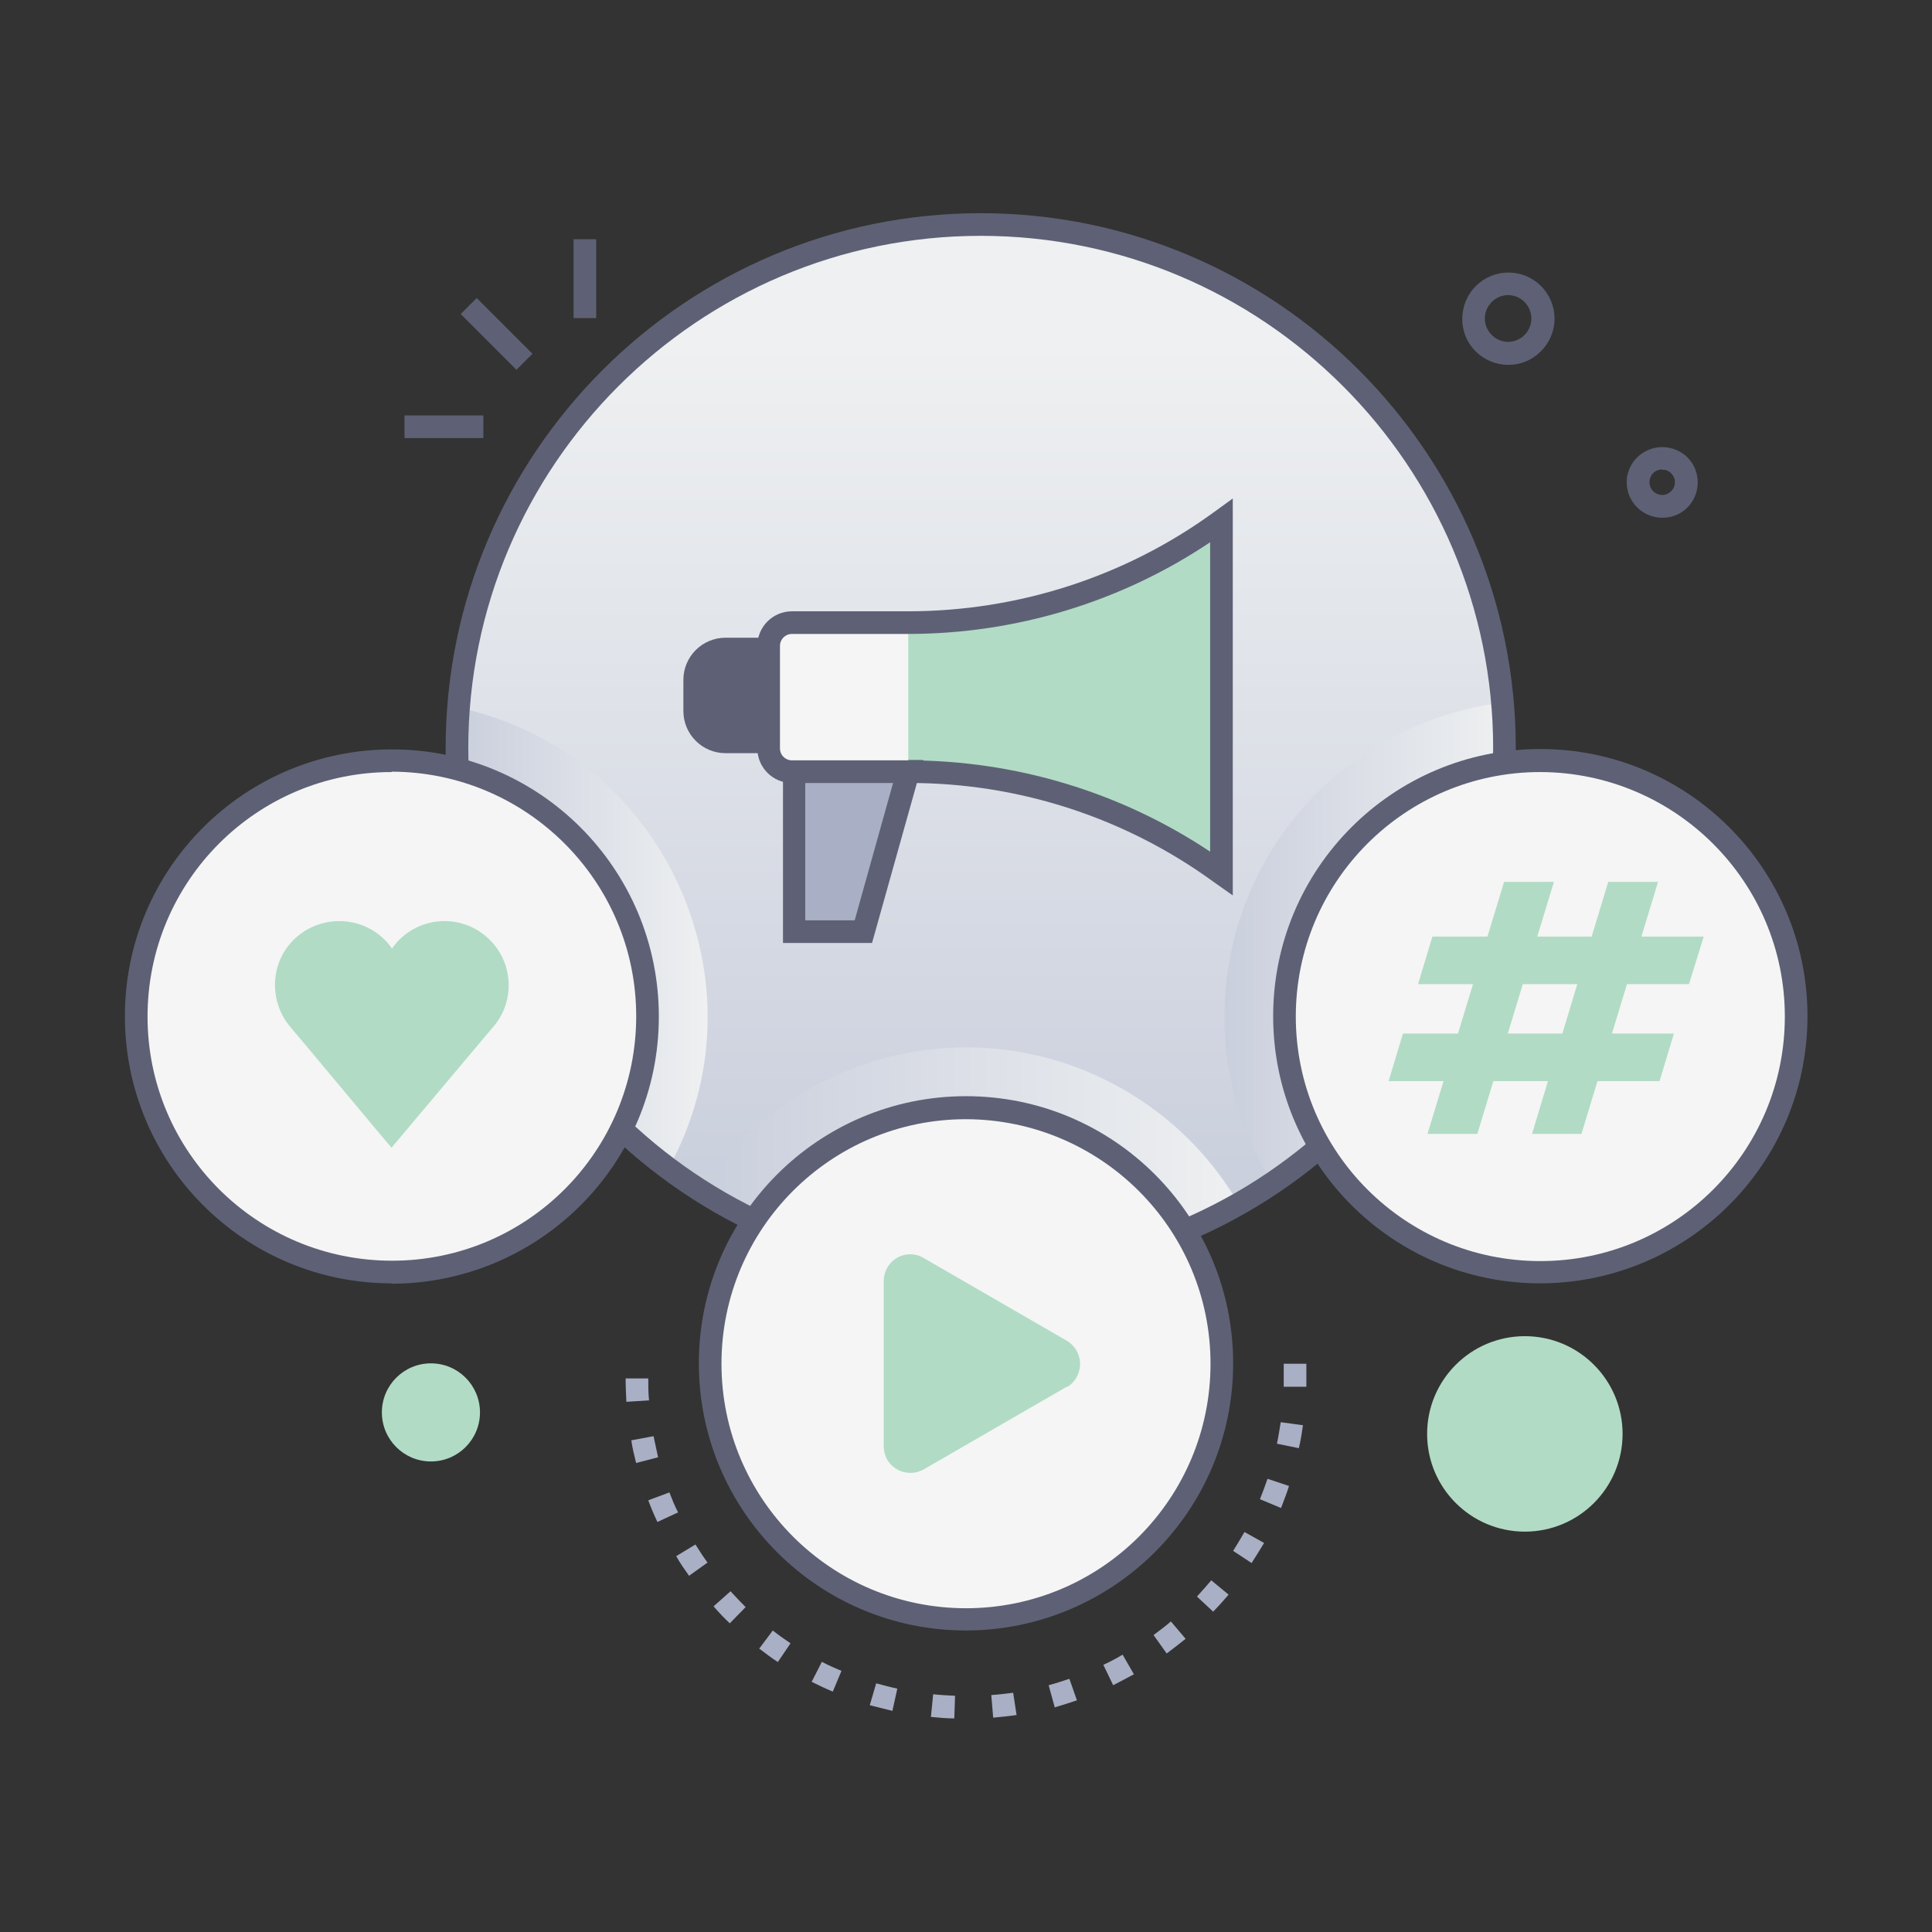 <svg xmlns="http://www.w3.org/2000/svg" xmlns:xlink="http://www.w3.org/1999/xlink" viewBox="0 0 512 512"><rect x="0" y="0" width="512" height="512" fill="#333333" stroke="none"/><defs><style>      .cls-1 {        fill: #b1dbc5;      }      .cls-2 {        fill: url(#Unbenannter_Verlauf);      }      .cls-3 {        fill: url(#Unbenannter_Verlauf_2);      }      .cls-4 {        fill: url(#Unbenannter_Verlauf_5);      }      .cls-4, .cls-5, .cls-6 {        mix-blend-mode: multiply;      }      .cls-4, .cls-5, .cls-6, .cls-7 {        isolation: isolate;      }      .cls-5 {        fill: url(#Unbenannter_Verlauf_3);      }      .cls-6 {        fill: url(#Unbenannter_Verlauf_4);      }      .cls-8 {        fill: #a9afc4;      }      .cls-9 {        fill: #5e6175;      }      .cls-10 {        fill: #f5f5f5;      }    </style><linearGradient id="Unbenannter_Verlauf" data-name="Unbenannter Verlauf" x1="259.9" y1="197.6" x2="259.9" y2="422.8" gradientTransform="translate(0 514) scale(1 -1)" gradientUnits="userSpaceOnUse"><stop offset="0" stop-color="#cacfdd"></stop><stop offset="1" stop-color="#eef0f1"></stop></linearGradient><linearGradient id="Unbenannter_Verlauf_2" data-name="Unbenannter Verlauf 2" x1="259.9" y1="197.6" x2="259.9" y2="422.8" gradientTransform="translate(0 514) scale(1 -1)" gradientUnits="userSpaceOnUse"><stop offset="0" stop-color="#cacfdd"></stop><stop offset="1" stop-color="#eef0f1"></stop></linearGradient><linearGradient id="Unbenannter_Verlauf_3" data-name="Unbenannter Verlauf 3" x1="185.8" y1="206.7" x2="328.3" y2="206.7" gradientTransform="translate(0 514) scale(1 -1)" gradientUnits="userSpaceOnUse"><stop offset="0" stop-color="#cacfdd"></stop><stop offset="1" stop-color="#eef0f1"></stop></linearGradient><linearGradient id="Unbenannter_Verlauf_4" data-name="Unbenannter Verlauf 4" x1="121.1" y1="265.4" x2="187.5" y2="265.4" gradientTransform="translate(0 514) scale(1 -1)" gradientUnits="userSpaceOnUse"><stop offset="0" stop-color="#cacfdd"></stop><stop offset="1" stop-color="#eef0f1"></stop></linearGradient><linearGradient id="Unbenannter_Verlauf_5" data-name="Unbenannter Verlauf 5" x1="324.5" y1="264.1" x2="398.7" y2="264.1" gradientTransform="translate(0 514) scale(1 -1)" gradientUnits="userSpaceOnUse"><stop offset="0" stop-color="#cacfdd"></stop><stop offset="1" stop-color="#eef0f1"></stop></linearGradient></defs><g><g id="Ebene_1"><g class="cls-7"><g id="Social_media_marketing"><circle class="cls-2" cx="259.9" cy="198.3" r="138.8"></circle><path class="cls-3" d="M398.6,198.3c0,76.6-62.1,138.8-138.8,138.8-76.6,0-138.8-62.1-138.8-138.8h0c0-77.2,62.6-138.8,138.8-138.8,76.6,0,138.8,62.1,138.8,138.8Z"></path><path class="cls-5" d="M328.3,319.1c-44.5,25.2-99.2,23.9-142.5-3.4,25.2-38.8,77-49.8,115.8-24.6,11,7.1,20.1,16.7,26.7,28Z"></path><path class="cls-8" d="M252.9,455.4c-2.1,0-4.1-.2-6.2-.4l.6-6c1.9.2,3.9.3,5.8.4l-.2,6ZM263.2,455.2l-.5-6c1.9-.1,3.9-.4,5.8-.6l.9,5.9c-2,.3-4.1.5-6.2.7ZM236.5,453.4c-2-.5-4-1-6-1.5l1.7-5.8c1.9.5,3.7,1,5.6,1.4l-1.3,5.9ZM279.5,452.4l-1.6-5.8c1.9-.5,3.7-1.1,5.5-1.7l2,5.7c-2,.7-4,1.3-6,1.9h0ZM220.7,448.3c-1.9-.8-3.8-1.7-5.6-2.6l2.7-5.3c1.7.9,3.5,1.7,5.2,2.4l-2.3,5.5ZM295,446.6l-2.6-5.4c1.7-.8,3.5-1.7,5.1-2.7l3,5.2c-1.9,1-3.7,2-5.5,2.9ZM206.2,440.5c-1.7-1.1-3.4-2.4-5-3.6l3.6-4.8c1.5,1.2,3.1,2.3,4.7,3.4l-3.4,5ZM309.2,438.2l-3.5-4.9c1.5-1.1,3.1-2.3,4.6-3.6l3.9,4.6c-1.6,1.3-3.3,2.6-4.9,3.8h0ZM193.4,430.2c-1.5-1.4-2.9-2.9-4.3-4.5l4.5-4c1.3,1.4,2.6,2.8,4,4.2l-4.2,4.3ZM321.6,427.2l-4.4-4.1c1.3-1.4,2.6-2.9,3.8-4.3l4.6,3.8c-1.4,1.6-2.7,3.1-4.2,4.6h0ZM182.6,417.6c-1.2-1.7-2.4-3.4-3.4-5.2l5.1-3.1c1,1.6,2.1,3.3,3.2,4.8l-4.9,3.5ZM331.8,414.3l-5-3.3c1-1.6,2-3.3,3-5l5.2,2.9c-1.1,1.8-2.2,3.6-3.3,5.3h0ZM174.2,403.3c-.9-1.9-1.7-3.8-2.4-5.7l5.6-2.1c.7,1.8,1.4,3.6,2.3,5.3l-5.4,2.5ZM339.4,399.6l-5.5-2.3c.7-1.8,1.4-3.6,2-5.4l5.7,1.9c-.6,2-1.4,3.9-2.1,5.8ZM168.6,387.8c-.5-2-1-4-1.3-6.1l5.9-1.1c.4,1.9.8,3.8,1.2,5.6l-5.8,1.5ZM344.3,383.8l-5.9-1.2c.4-1.9.7-3.8,1-5.7l5.9.8c-.3,2.1-.6,4.1-1.1,6.1h0ZM166,371.5c-.1-2-.2-4.1-.2-6.2h6c0,1.9,0,3.9.2,5.8l-6,.4ZM346.2,367.5h-6v-6.1h6c0,3.9,0,4.6,0,6h0Z"></path><path class="cls-6" d="M177.1,309.7c-38.4-28.4-59.4-74.6-55.6-122.2,54.8,11.9,82.6,73.5,55.6,122.2Z"></path><path class="cls-4" d="M337.2,313.6c-24.5-39.2-12.5-90.9,26.8-115.3,10.4-6.5,22.1-10.6,34.2-12.1,4.4,50.4-18.9,99.3-61,127.4Z"></path><polygon class="cls-8" points="240.7 204.4 228.8 246.9 210.4 246.9 210.4 204.4 240.7 204.4"></polygon><path class="cls-9" d="M206.7,199.6h-14.4c-6.2,0-11.2-5-11.2-11.2v-8.2c0-6.2,5-11.2,11.2-11.2h14.4v30.6ZM192.4,175.1c-2.9,0-5.2,2.3-5.2,5.2h0v8.2c0,2.9,2.3,5.2,5.2,5.2h8.4v-18.6h-8.4Z"></path><path class="cls-9" d="M203.7,196.6h-11.4c-4.5,0-8.2-3.7-8.2-8.2h0v-8.2c0-4.5,3.7-8.2,8.2-8.2h11.4v24.6Z"></path><path class="cls-1" d="M240.7,165h-30.7c-3.4,0-6.2,2.8-6.2,6.2v27.1c0,3.4,2.8,6.2,6.2,6.2h30.7c29.8,0,58.9,9.4,83.1,27v-93.5c-24.1,17.5-53.2,27-83.1,27Z"></path><path class="cls-9" d="M231.1,249.9h-23.6v-48.5h37.2l-13.6,48.5ZM213.4,243.9h13.1l10.2-36.5h-23.3v36.5Z"></path><path class="cls-10" d="M240.7,165v39.5h-30.7c-3.4,0-6.2-2.8-6.2-6.2v-27.1c0-3.4,2.8-6.2,6.2-6.2h30.7Z"></path><path class="cls-9" d="M326.7,237.3l-5.1-3.6c-23.5-17.1-51.9-26.3-81-26.2h-30.7c-5.1,0-9.2-4.1-9.2-9.2v-27.1c0-5.1,4.1-9.2,9.2-9.2h30.7c29.1,0,57.5-9.1,81-26.2l5.1-3.7v105.2ZM209.9,168c-1.8,0-3.2,1.4-3.2,3.2v27.1c0,1.8,1.4,3.2,3.2,3.2h30.7c28.5,0,56.4,8.4,80.1,24.2v-82c-23.7,15.9-51.6,24.3-80.1,24.3h-30.7Z"></path><path class="cls-9" d="M387.8,81.9c1.4-6.6,7.9-10.8,14.5-9.4,6.6,1.4,10.8,7.9,9.4,14.5-.7,3.2-2.6,5.9-5.3,7.7-5.6,3.7-13.2,2.1-16.9-3.5-1.8-2.7-2.4-6.1-1.7-9.2ZM399.7,78.2c-3.4,0-6.2,2.8-6.2,6.2,0,3.4,2.8,6.2,6.2,6.2,1.2,0,2.4-.4,3.3-1,2.9-1.9,3.7-5.7,1.8-8.6-1.2-1.8-3.1-2.8-5.2-2.8Z"></path><path class="cls-9" d="M440.5,137.2c-5.2,0-9.4-4.2-9.4-9.4,0-.6,0-1.3.2-1.9.5-2.4,2-4.6,4.1-5.9,4.3-2.8,10.2-1.6,13,2.7s1.6,10.2-2.7,13c-1.5,1-3.3,1.5-5.1,1.5h0ZM440.5,124.4c-1.6,0-3,1.1-3.3,2.7h0c-.4,1.8.8,3.6,2.6,4s3.6-.8,4-2.6c.4-1.8-.8-3.6-2.6-4-.2,0-.5,0-.7,0Z"></path><rect class="cls-9" x="128.6" y="78" width="6" height="20.9" transform="translate(-24 119) rotate(-45)"></rect><rect class="cls-9" x="107.2" y="110.1" width="20.9" height="6"></rect><rect class="cls-9" x="152" y="63.4" width="6" height="20.9"></rect><circle class="cls-1" cx="404.1" cy="380" r="25.9"></circle><circle class="cls-1" cx="114.2" cy="374.3" r="13"></circle><path class="cls-9" d="M259.9,340.1c-78.2,0-141.8-63.6-141.8-141.8S181.7,56.5,259.9,56.5s141.8,63.6,141.8,141.8-63.6,141.8-141.8,141.8ZM259.9,62.5c-74.9,0-135.8,60.9-135.8,135.8s60.9,135.8,135.8,135.8,135.8-60.9,135.8-135.8-60.9-135.8-135.8-135.8Z"></path><circle class="cls-10" cx="408.2" cy="269.3" r="67.8"></circle><path class="cls-9" d="M408.2,340.1c-39.1,0-70.8-31.7-70.8-70.8s31.7-70.8,70.8-70.8,70.8,31.7,70.8,70.8c0,39.1-31.7,70.7-70.8,70.8ZM408.2,204.6c-35.8,0-64.8,29-64.8,64.8s29,64.8,64.8,64.8,64.8-29,64.8-64.8h0c0-35.7-29-64.7-64.8-64.8Z"></path><polygon class="cls-1" points="391.5 300.5 378.3 300.5 398.6 233.7 411.8 233.7 391.5 300.5"></polygon><polygon class="cls-1" points="419.1 300.5 406 300.5 426.2 233.7 439.4 233.7 419.1 300.5"></polygon><polygon class="cls-1" points="451.5 248.2 447.6 260.8 375.8 260.8 379.6 248.2 451.5 248.2"></polygon><polygon class="cls-1" points="443.6 273.9 439.8 286.5 368 286.5 371.8 273.9 443.6 273.9"></polygon><circle class="cls-10" cx="256" cy="361.4" r="67.8"></circle><path class="cls-9" d="M256,432.1c-39.1,0-70.8-31.7-70.8-70.8s31.7-70.8,70.8-70.8,70.8,31.7,70.8,70.8c0,39.1-31.7,70.7-70.8,70.8ZM256,296.6c-35.8,0-64.8,29-64.8,64.8s29,64.8,64.8,64.8,64.8-29,64.8-64.8h0c0-35.7-29-64.7-64.8-64.8Z"></path><path class="cls-1" d="M282.7,367.5l-37.9,21.9c-3.4,1.9-7.7.8-9.7-2.6-.6-1.1-.9-2.3-.9-3.5v-43.8c0-3.9,3.1-7.1,7-7.1,1.2,0,2.5.3,3.6,1l37.9,21.9c3.4,2,4.5,6.3,2.6,9.7-.6,1.1-1.5,2-2.6,2.6Z"></path><circle class="cls-10" cx="103.8" cy="269.3" r="67.8"></circle><path class="cls-9" d="M103.8,340.1c-39.1,0-70.7-31.7-70.7-70.8,0-39.1,31.7-70.7,70.8-70.7,39.1,0,70.7,31.7,70.7,70.8,0,39.1-31.7,70.7-70.8,70.8ZM103.8,204.6c-35.8,0-64.7,29-64.7,64.8s29,64.7,64.8,64.7c35.8,0,64.7-29,64.7-64.8,0-35.7-29-64.7-64.8-64.8Z"></path><path class="cls-1" d="M103.8,304.1l26.5-31.5c6.4-6.9,5.9-17.7-1-24-6.9-6.4-17.7-5.9-24,1-.5.6-1,1.1-1.4,1.8h0c-5.3-7.7-15.9-9.6-23.7-4.3s-9.6,15.9-4.3,23.7c.5.7,1,1.3,1.5,1.9.5.5,26.3,31.5,26.4,31.5Z"></path></g></g></g></g></svg>